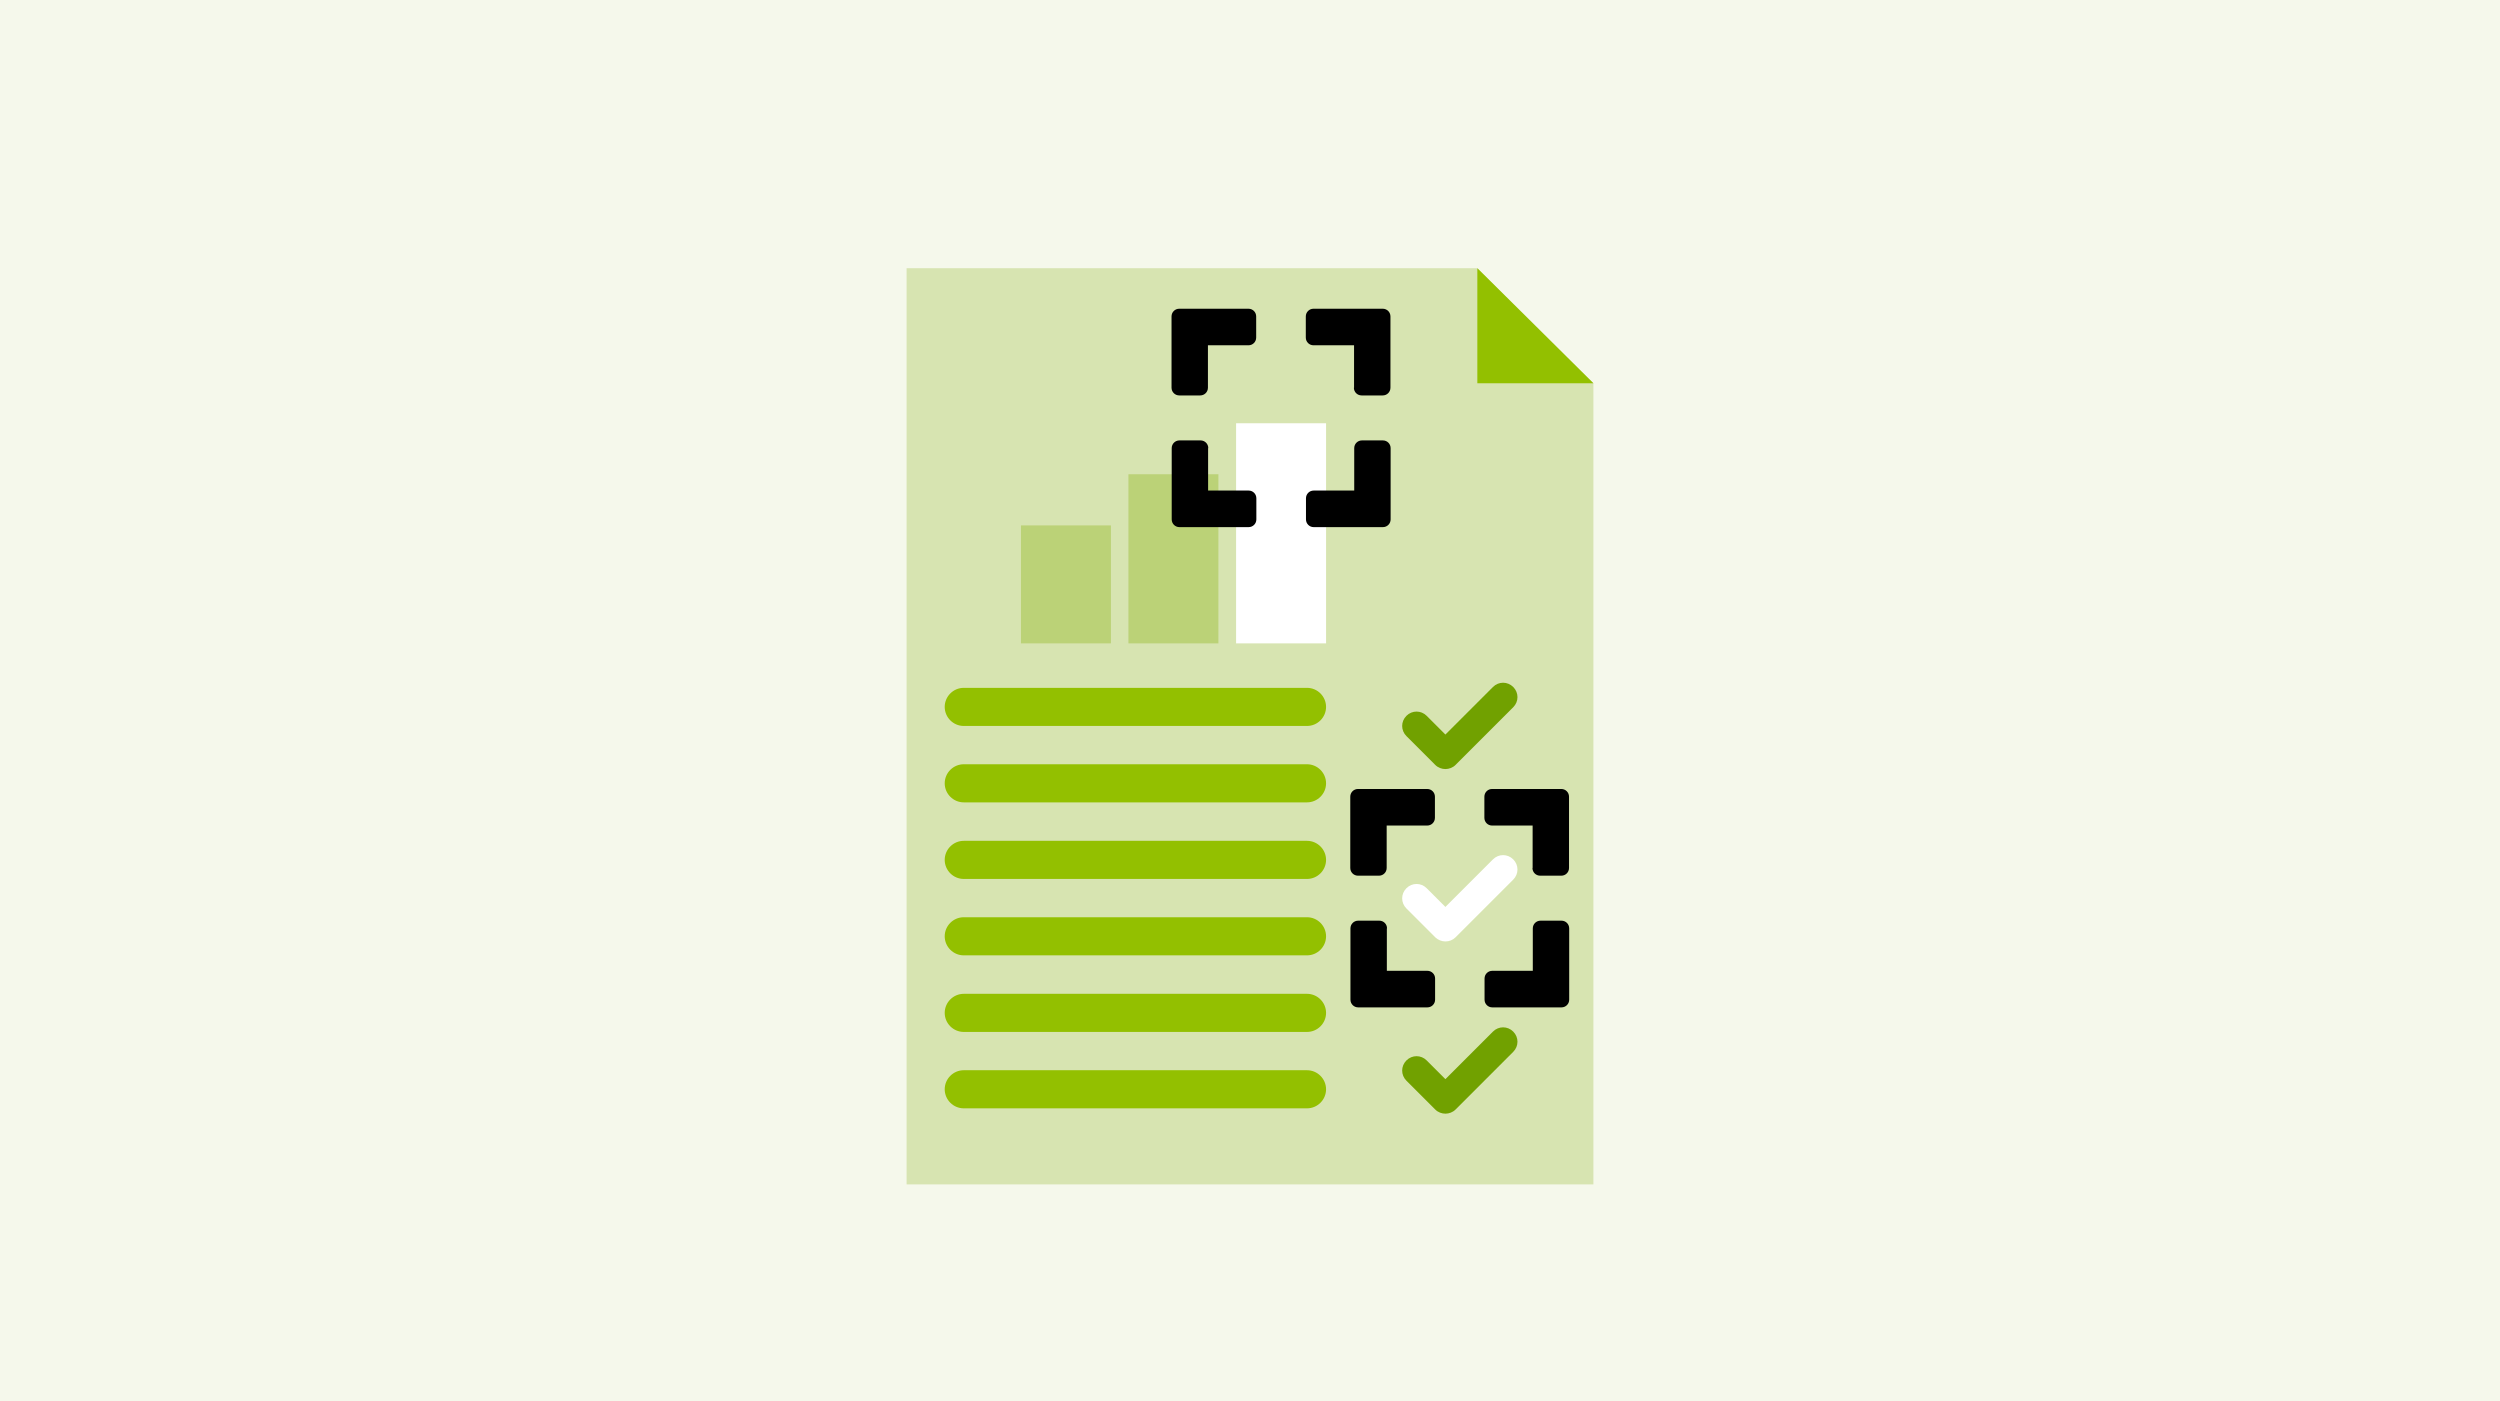 <?xml version="1.0" encoding="UTF-8"?>
<svg id="Ebene_1" xmlns="http://www.w3.org/2000/svg" version="1.1" viewBox="0 0 1456 816">
  <!-- Generator: Adobe Illustrator 29.8.1, SVG Export Plug-In . SVG Version: 2.1.1 Build 2)  -->
  <rect width="1456" height="816" fill="#f5f8eb"/>
  <polygon points="928 223.2 928 689.8 528 689.8 528 156.2 860.4 156.2 928 223.2" fill="#d7e4b1"/>
  <polygon points="928 223.2 860.4 223.2 860.4 156.2 928 223.2" fill="#93c000"/>
  <path d="M841.8,548.3h0c-2.2,0-4.3-.9-5.9-2.4l-16.8-16.8c-3.3-3.3-3.3-8.5,0-11.8,3.3-3.3,8.5-3.3,11.8,0l10.9,10.9,27.7-27.7c3.3-3.3,8.5-3.3,11.8,0,3.3,3.3,3.3,8.5,0,11.8l-33.6,33.6c-1.6,1.6-3.7,2.4-5.9,2.4Z" fill="#fff"/>
  <rect x="719.9" y="246.5" width="52.4" height="128.2" fill="#fff"/>
  <path d="M761.2,422.8h-199.9c-6.1,0-11.1-5-11.1-11.1s5-11.1,11.1-11.1h199.9c6.1,0,11.1,5,11.1,11.1s-5,11.1-11.1,11.1Z" fill="#93c000"/>
  <path d="M761.2,467.3h-199.9c-6.1,0-11.1-5-11.1-11.1s5-11.1,11.1-11.1h199.9c6.1,0,11.1,5,11.1,11.1s-5,11.1-11.1,11.1Z" fill="#93c000"/>
  <path d="M761.2,511.9h-199.9c-6.1,0-11.1-5-11.1-11.1s5-11.1,11.1-11.1h199.9c6.1,0,11.1,5,11.1,11.1s-5,11.1-11.1,11.1Z" fill="#93c000"/>
  <path d="M761.2,556.4h-199.9c-6.1,0-11.1-5-11.1-11.1s5-11.1,11.1-11.1h199.9c6.1,0,11.1,5,11.1,11.1s-5,11.1-11.1,11.1Z" fill="#93c000"/>
  <path d="M761.2,601h-199.9c-6.1,0-11.1-5-11.1-11.1s5-11.1,11.1-11.1h199.9c6.1,0,11.1,5,11.1,11.1s-5,11.1-11.1,11.1Z" fill="#93c000"/>
  <path d="M761.2,645.5h-199.9c-6.1,0-11.1-5-11.1-11.1s5-11.1,11.1-11.1h199.9c6.1,0,11.1,5,11.1,11.1s-5,11.1-11.1,11.1Z" fill="#93c000"/>
  <path d="M841.8,447.9c-2.1,0-4.3-.8-5.9-2.4l-16.8-16.8c-3.3-3.3-3.3-8.5,0-11.8,3.3-3.3,8.5-3.3,11.8,0l10.9,10.9,27.7-27.7c3.3-3.3,8.5-3.3,11.8,0,3.3,3.3,3.3,8.5,0,11.8l-33.6,33.6c-1.6,1.6-3.8,2.4-5.9,2.4Z" fill="#71a100"/>
  <path d="M841.8,648.6c-2.1,0-4.3-.8-5.9-2.4l-16.8-16.8c-3.3-3.3-3.3-8.5,0-11.8,3.3-3.3,8.5-3.3,11.8,0l10.9,10.9,27.7-27.7c3.3-3.3,8.5-3.3,11.8,0s3.3,8.5,0,11.8l-33.6,33.6c-1.6,1.6-3.8,2.4-5.9,2.4Z" fill="#71a100"/>
  <rect x="657.2" y="276.2" width="52.4" height="98.5" fill="#bbd277"/>
  <rect x="594.6" y="306" width="52.4" height="68.7" fill="#bbd277"/>
  <g>
    <path d="M788.6,225.8v-24.7h-23.6c-2.5,0-4.5-2-4.5-4.5v-12.3c0-2.5,2-4.5,4.5-4.5h40.3c2.5,0,4.5,2,4.5,4.5v41.5c0,2.5-2,4.5-4.5,4.5h-12.3c-2.5,0-4.5-2-4.5-4.5Z"/>
    <path d="M699.1,230.3h-12.3c-2.5,0-4.5-2-4.5-4.5v-41.5c0-2.5,2-4.5,4.5-4.5h40.3c2.5,0,4.5,2,4.5,4.5v12.3c0,2.5-2,4.5-4.5,4.5h-23.6s0,24.7,0,24.7c0,2.5-2,4.5-4.5,4.5Z"/>
    <path d="M703.6,261v24.7h23.6c2.5,0,4.5,2,4.5,4.5v12.3c0,2.5-2,4.5-4.5,4.5h-40.3c-2.5,0-4.5-2-4.5-4.5v-41.5c0-2.5,2-4.5,4.5-4.5h12.3c2.5,0,4.5,2,4.5,4.5Z"/>
    <path d="M793.1,256.5h12.3c2.5,0,4.5,2,4.5,4.5v41.5c0,2.5-2,4.5-4.5,4.5h-40.3c-2.5,0-4.5-2-4.5-4.5v-12.3c0-2.5,2-4.5,4.5-4.5h23.6s0-24.7,0-24.7c0-2.5,2-4.5,4.5-4.5Z"/>
  </g>
  <g>
    <path d="M892.6,505.5v-24.7h-23.6c-2.5,0-4.5-2-4.5-4.5v-12.3c0-2.5,2-4.5,4.5-4.5h40.3c2.5,0,4.5,2,4.5,4.5v41.5c0,2.5-2,4.5-4.5,4.5h-12.3c-2.5,0-4.5-2-4.5-4.5Z"/>
    <path d="M803.2,510h-12.3c-2.5,0-4.5-2-4.5-4.5v-41.5c0-2.5,2-4.5,4.5-4.5h40.3c2.5,0,4.5,2,4.5,4.5v12.3c0,2.5-2,4.5-4.5,4.5h-23.6s0,24.7,0,24.7c0,2.5-2,4.5-4.5,4.5Z"/>
    <path d="M807.7,540.7v24.7h23.6c2.5,0,4.5,2,4.5,4.5v12.3c0,2.5-2,4.5-4.5,4.5h-40.3c-2.5,0-4.5-2-4.5-4.5v-41.5c0-2.5,2-4.5,4.5-4.5h12.3c2.5,0,4.5,2,4.5,4.5Z"/>
    <path d="M897.1,536.2h12.3c2.5,0,4.5,2,4.5,4.5v41.5c0,2.5-2,4.5-4.5,4.5h-40.3c-2.5,0-4.5-2-4.5-4.5v-12.3c0-2.5,2-4.5,4.5-4.5h23.6s0-24.7,0-24.7c0-2.5,2-4.5,4.5-4.5Z"/>
  </g>
</svg>